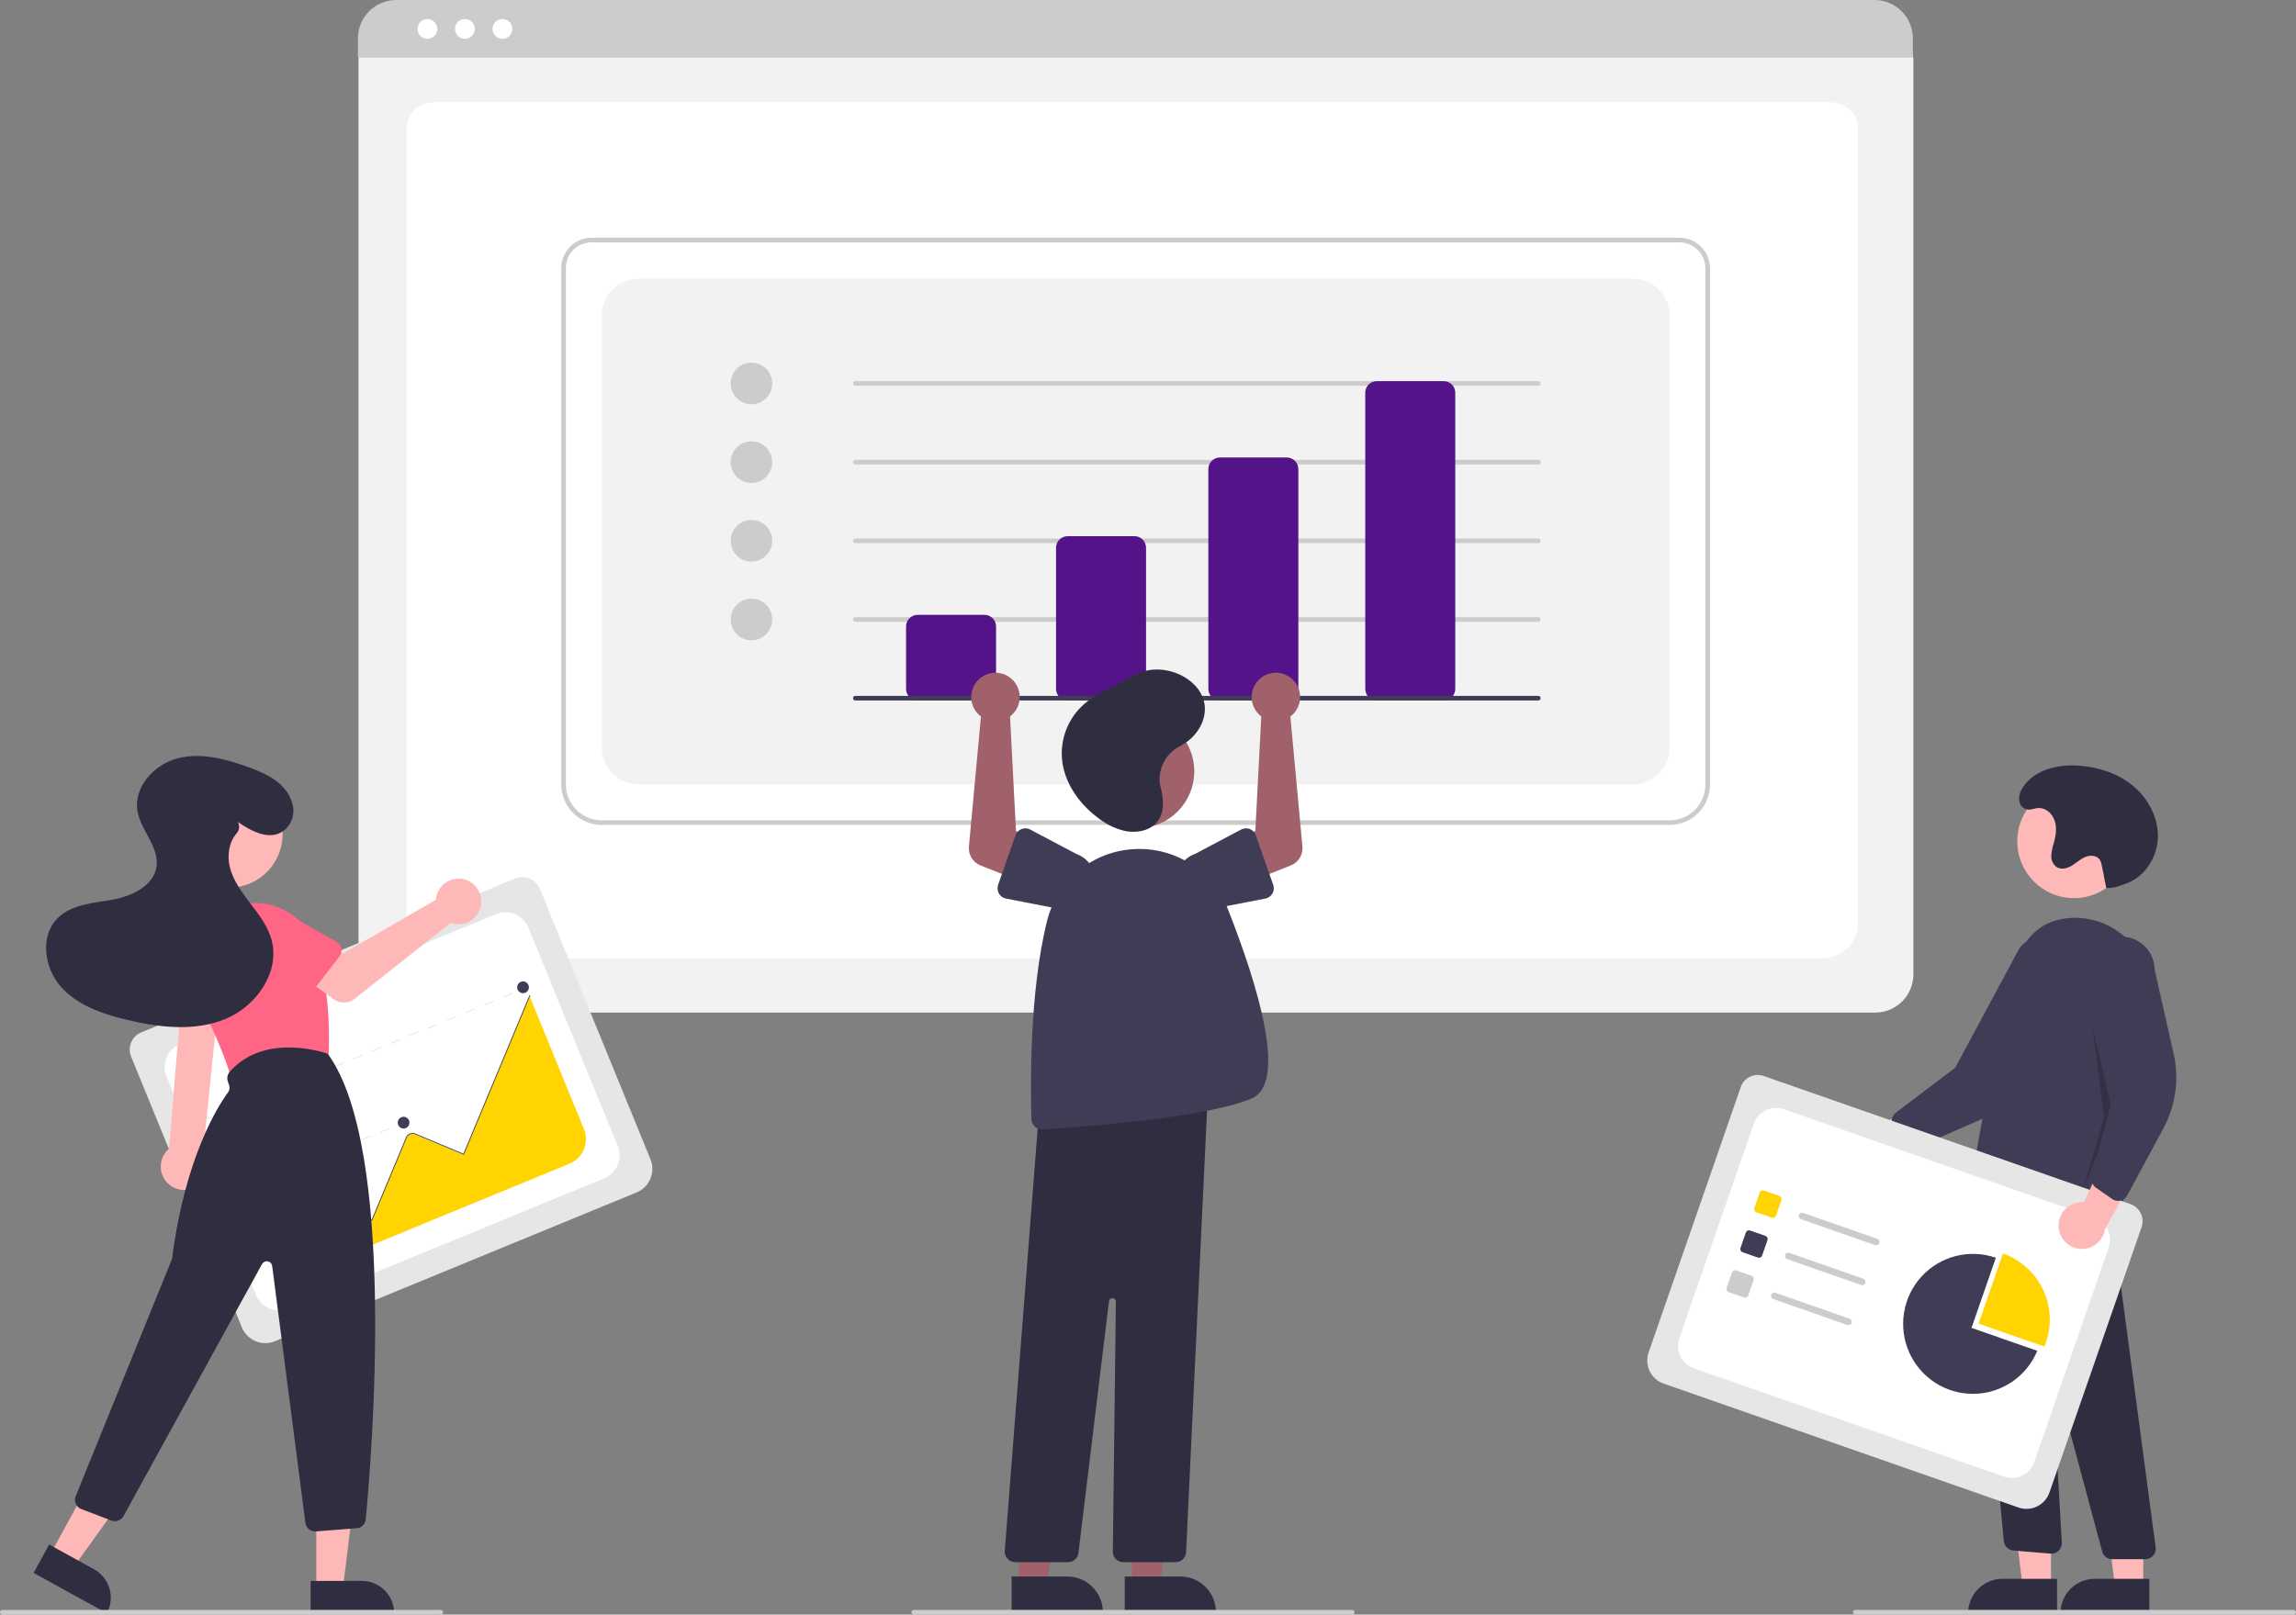 <svg width="499" height="351" viewBox="0 0 499 351" fill="none" xmlns="http://www.w3.org/2000/svg">
<rect x="0" y="0" width="499" height="351" fill="#808080" stroke="none"/>
<g clip-path="url(#clip0_1442_2973)">
<path d="M407.57 220.128H86.185C83.991 220.125 81.888 219.25 80.337 217.694C78.785 216.138 77.913 214.028 77.91 211.827V13.027C77.912 11.415 78.551 9.869 79.688 8.729C80.824 7.589 82.365 6.947 83.972 6.945H409.678C411.313 6.947 412.881 7.6 414.037 8.759C415.193 9.919 415.843 11.492 415.845 13.132V211.827C415.843 214.028 414.97 216.138 413.419 217.694C411.868 219.25 409.764 220.125 407.57 220.128Z" fill="#F2F2F2"/>
<path d="M395.845 208.372H96.322C91.931 208.372 88.359 205.016 88.359 200.892V27.774C88.359 24.715 91.006 22.227 94.26 22.227H397.809C401.117 22.227 403.808 24.756 403.808 27.866V200.892C403.808 205.016 400.235 208.372 395.845 208.372Z" fill="white"/>
<path d="M415.729 12.552H77.793V8.326C77.796 6.118 78.672 4.001 80.229 2.44C81.786 0.879 83.897 0.002 86.098 0H407.424C409.625 0.002 411.736 0.879 413.293 2.44C414.85 4.001 415.726 6.118 415.729 8.326V12.552Z" fill="#CCCCCC"/>
<path d="M92.886 8.443C94.073 8.443 95.035 7.478 95.035 6.288C95.035 5.098 94.073 4.133 92.886 4.133C91.7 4.133 90.738 5.098 90.738 6.288C90.738 7.478 91.7 8.443 92.886 8.443Z" fill="white"/>
<path d="M101.039 8.443C102.225 8.443 103.187 7.478 103.187 6.288C103.187 5.098 102.225 4.133 101.039 4.133C99.852 4.133 98.891 5.098 98.891 6.288C98.891 7.478 99.852 8.443 101.039 8.443Z" fill="white"/>
<path d="M109.195 8.443C110.381 8.443 111.343 7.478 111.343 6.288C111.343 5.098 110.381 4.133 109.195 4.133C108.009 4.133 107.047 5.098 107.047 6.288C107.047 7.478 108.009 8.443 109.195 8.443Z" fill="white"/>
<path d="M362.878 179.338H130.761C128.434 179.335 126.203 178.407 124.558 176.757C122.913 175.106 121.987 172.868 121.984 170.534V58.266C121.986 56.521 122.678 54.847 123.909 53.612C125.139 52.378 126.808 51.684 128.548 51.682H364.986C366.754 51.684 368.449 52.389 369.699 53.643C370.949 54.898 371.652 56.598 371.654 58.371V170.534C371.651 172.868 370.726 175.106 369.081 176.757C367.435 178.407 365.205 179.335 362.878 179.338ZM128.548 52.688C127.074 52.69 125.66 53.278 124.618 54.324C123.575 55.369 122.989 56.787 122.987 58.266V170.534C122.99 172.601 123.809 174.583 125.267 176.045C126.724 177.507 128.7 178.33 130.761 178.332H362.878C364.939 178.33 366.914 177.507 368.372 176.045C369.829 174.583 370.649 172.601 370.651 170.534V58.371C370.649 56.865 370.052 55.42 368.99 54.354C367.928 53.289 366.488 52.69 364.986 52.688H128.548Z" fill="#CCCCCC"/>
<path d="M138.786 170.534H354.855C356.983 170.534 359.024 169.686 360.529 168.177C362.033 166.667 362.879 164.62 362.879 162.485V68.633C362.879 66.499 362.033 64.451 360.529 62.942C359.024 61.432 356.983 60.584 354.855 60.584H138.786C136.658 60.584 134.617 61.432 133.112 62.942C131.607 64.451 130.762 66.499 130.762 68.633V162.485C130.762 164.62 131.607 166.667 133.112 168.177C134.617 169.686 136.658 170.534 138.786 170.534Z" fill="#F2F2F2"/>
<path d="M163.318 87.888C165.811 87.888 167.832 85.861 167.832 83.36C167.832 80.859 165.811 78.832 163.318 78.832C160.825 78.832 158.805 80.859 158.805 83.36C158.805 85.861 160.825 87.888 163.318 87.888Z" fill="#CCCCCC"/>
<path d="M163.318 104.993C165.811 104.993 167.832 102.966 167.832 100.465C167.832 97.965 165.811 95.938 163.318 95.938C160.825 95.938 158.805 97.965 158.805 100.465C158.805 102.966 160.825 104.993 163.318 104.993Z" fill="#CCCCCC"/>
<path d="M163.318 122.099C165.811 122.099 167.832 120.071 167.832 117.571C167.832 115.07 165.811 113.043 163.318 113.043C160.825 113.043 158.805 115.07 158.805 117.571C158.805 120.071 160.825 122.099 163.318 122.099Z" fill="#CCCCCC"/>
<path d="M163.318 139.204C165.811 139.204 167.832 137.177 167.832 134.676C167.832 132.176 165.811 130.148 163.318 130.148C160.825 130.148 158.805 132.176 158.805 134.676C158.805 137.177 160.825 139.204 163.318 139.204Z" fill="#CCCCCC"/>
<path d="M334.331 83.864H185.884C185.751 83.864 185.624 83.811 185.53 83.716C185.436 83.622 185.383 83.494 185.383 83.361C185.383 83.227 185.436 83.099 185.53 83.005C185.624 82.91 185.751 82.857 185.884 82.857H334.331C334.464 82.857 334.591 82.91 334.685 83.005C334.779 83.099 334.832 83.227 334.832 83.361C334.832 83.494 334.779 83.622 334.685 83.716C334.591 83.811 334.464 83.864 334.331 83.864Z" fill="#CCCCCC"/>
<path d="M334.331 100.969H185.884C185.751 100.969 185.624 100.916 185.53 100.822C185.436 100.727 185.383 100.599 185.383 100.466C185.383 100.333 185.436 100.205 185.53 100.11C185.624 100.016 185.751 99.963 185.884 99.963H334.331C334.464 99.963 334.591 100.016 334.685 100.11C334.779 100.205 334.832 100.333 334.832 100.466C334.832 100.599 334.779 100.727 334.685 100.822C334.591 100.916 334.464 100.969 334.331 100.969Z" fill="#CCCCCC"/>
<path d="M334.331 118.075H185.884C185.751 118.075 185.624 118.022 185.53 117.927C185.436 117.833 185.383 117.705 185.383 117.571C185.383 117.438 185.436 117.31 185.53 117.216C185.624 117.121 185.751 117.068 185.884 117.068H334.331C334.464 117.068 334.591 117.121 334.685 117.216C334.779 117.31 334.832 117.438 334.832 117.571C334.832 117.705 334.779 117.833 334.685 117.927C334.591 118.022 334.464 118.075 334.331 118.075Z" fill="#CCCCCC"/>
<path d="M334.331 135.18H185.884C185.751 135.18 185.624 135.127 185.53 135.033C185.436 134.938 185.383 134.81 185.383 134.677C185.383 134.543 185.436 134.416 185.53 134.321C185.624 134.227 185.751 134.174 185.884 134.174H334.331C334.464 134.174 334.591 134.227 334.685 134.321C334.779 134.416 334.832 134.543 334.832 134.677C334.832 134.81 334.779 134.938 334.685 135.033C334.591 135.127 334.464 135.18 334.331 135.18Z" fill="#CCCCCC"/>
<path d="M213.969 152.284H199.426C198.761 152.284 198.123 152.018 197.653 151.547C197.183 151.075 196.919 150.436 196.918 149.769V136.185C196.919 135.518 197.183 134.879 197.653 134.408C198.123 133.936 198.761 133.671 199.426 133.67H213.969C214.634 133.671 215.271 133.936 215.741 134.408C216.212 134.879 216.476 135.518 216.477 136.185V149.769C216.476 150.436 216.212 151.075 215.741 151.547C215.271 152.018 214.634 152.284 213.969 152.284Z" fill="#541388"/>
<path d="M246.567 152.284H232.023C231.358 152.283 230.721 152.018 230.251 151.547C229.781 151.075 229.516 150.436 229.516 149.769V119.08C229.516 118.413 229.781 117.774 230.251 117.302C230.721 116.83 231.358 116.565 232.023 116.564H246.567C247.232 116.565 247.869 116.83 248.339 117.302C248.809 117.774 249.074 118.413 249.074 119.08V149.769C249.074 150.436 248.809 151.075 248.339 151.547C247.869 152.018 247.232 152.283 246.567 152.284Z" fill="#541388"/>
<path d="M279.668 152.284H265.125C264.46 152.283 263.823 152.018 263.352 151.546C262.882 151.075 262.618 150.435 262.617 149.769V101.974C262.618 101.308 262.882 100.668 263.352 100.197C263.823 99.725 264.46 99.46 265.125 99.459H279.668C280.333 99.46 280.971 99.725 281.441 100.197C281.911 100.668 282.175 101.308 282.176 101.974V149.769C282.175 150.435 281.911 151.075 281.441 151.546C280.971 152.018 280.333 152.283 279.668 152.284Z" fill="#541388"/>
<path d="M313.77 152.285H299.226C298.561 152.284 297.924 152.019 297.454 151.547C296.984 151.075 296.72 150.436 296.719 149.769V85.373C296.72 84.706 296.984 84.067 297.454 83.595C297.924 83.124 298.561 82.858 299.226 82.857H313.77C314.435 82.858 315.072 83.124 315.542 83.595C316.012 84.067 316.277 84.706 316.278 85.373V149.769C316.277 150.436 316.012 151.075 315.542 151.547C315.072 152.019 314.435 152.284 313.77 152.285Z" fill="#541388"/>
<path d="M334.331 152.284H185.884C185.751 152.284 185.624 152.231 185.53 152.136C185.436 152.042 185.383 151.914 185.383 151.78C185.383 151.647 185.436 151.519 185.53 151.425C185.624 151.33 185.751 151.277 185.884 151.277H334.331C334.464 151.277 334.591 151.33 334.685 151.425C334.779 151.519 334.832 151.647 334.832 151.78C334.832 151.914 334.779 152.042 334.685 152.136C334.591 152.231 334.464 152.284 334.331 152.284Z" fill="#3F3D56"/>
<path d="M399.553 246.136C399.96 245.519 400.496 244.999 401.125 244.612C401.753 244.225 402.458 243.981 403.191 243.898C403.923 243.814 404.665 243.893 405.364 244.128C406.063 244.363 406.702 244.749 407.237 245.259L423.162 237.014L422.172 246.303L407.2 252.709C406.287 253.552 405.098 254.03 403.857 254.053C402.615 254.075 401.409 253.64 400.467 252.83C399.524 252.019 398.911 250.89 398.742 249.657C398.574 248.423 398.862 247.17 399.553 246.136Z" fill="#FFB8B8"/>
<path d="M413.255 249.6C412.894 249.315 412.627 248.927 412.491 248.487L411.225 244.382C411.089 243.937 411.092 243.461 411.234 243.018C411.377 242.576 411.651 242.187 412.02 241.906L424.928 232.126L438.908 206.11C439.493 205.353 440.222 204.72 441.051 204.245C441.881 203.771 442.795 203.466 443.742 203.346C444.69 203.227 445.651 203.295 446.572 203.548C447.493 203.802 448.355 204.234 449.109 204.822C449.863 205.409 450.495 206.14 450.967 206.972C451.44 207.804 451.744 208.722 451.863 209.672C451.983 210.622 451.914 211.587 451.662 212.511C451.409 213.434 450.978 214.299 450.392 215.055L442.439 231.894C440.026 237.005 435.844 241.063 430.672 243.313L415.545 249.895C415.254 250.021 414.94 250.085 414.623 250.081C414.306 250.078 413.993 250.007 413.705 249.875C413.545 249.801 413.394 249.709 413.255 249.6Z" fill="#3F3D56"/>
<path d="M450.743 195.252C457.546 195.252 463.061 189.72 463.061 182.896C463.061 176.071 457.546 170.539 450.743 170.539C443.941 170.539 438.426 176.071 438.426 182.896C438.426 189.72 443.941 195.252 450.743 195.252Z" fill="#FFB8B8"/>
<path d="M445.744 344.99L439.596 344.99L436.672 321.199L445.747 321.2L445.744 344.99Z" fill="#FFB8B8"/>
<path d="M435.204 343.227H447.062V350.716H427.738C427.738 349.733 427.931 348.759 428.307 347.85C428.682 346.941 429.232 346.116 429.925 345.42C430.618 344.725 431.441 344.173 432.347 343.797C433.253 343.42 434.224 343.227 435.204 343.227Z" fill="#2F2E41"/>
<path d="M465.807 344.993L459.659 344.992L456.734 321.201L465.809 321.202L465.807 344.993Z" fill="#FFB8B8"/>
<path d="M455.267 343.23H467.124V350.72H447.801C447.801 349.736 447.994 348.763 448.369 347.854C448.744 346.945 449.294 346.12 449.987 345.424C450.681 344.729 451.504 344.177 452.41 343.801C453.315 343.424 454.286 343.23 455.267 343.23Z" fill="#2F2E41"/>
<path d="M466.256 338.955L459.051 338.955C458.555 338.954 458.072 338.789 457.679 338.487C457.285 338.184 457.001 337.76 456.872 337.28L446.501 298.692C446.485 298.632 446.447 298.58 446.395 298.546C446.342 298.512 446.28 298.499 446.218 298.509C446.157 298.519 446.102 298.551 446.063 298.6C446.024 298.649 446.005 298.71 446.008 298.772L448.103 335.369C448.122 335.692 448.071 336.016 447.954 336.318C447.837 336.62 447.657 336.894 447.425 337.12C447.194 337.346 446.917 337.52 446.613 337.629C446.309 337.739 445.985 337.781 445.663 337.754L437.564 337.077C437.046 337.032 436.558 336.81 436.184 336.446C435.81 336.083 435.572 335.601 435.51 335.082L428.133 258.237L430.987 259.956L457.732 255.4L468.493 336.392C468.535 336.712 468.509 337.037 468.416 337.346C468.323 337.654 468.166 337.94 467.954 338.182C467.742 338.425 467.481 338.619 467.188 338.753C466.895 338.886 466.577 338.955 466.256 338.955Z" fill="#2F2E41"/>
<path d="M437.078 266.349C434.128 266.325 431.237 265.509 428.707 263.985C428.317 263.754 428.007 263.409 427.815 262.997C427.624 262.585 427.562 262.125 427.636 261.676C428.576 255.898 433.495 226.255 437.971 210.094C439.794 203.512 443.824 199.967 449.95 199.558C458.911 198.968 466.876 206.001 467.706 215.254C469.169 231.579 463.225 254.773 460.602 263.987C460.501 264.343 460.313 264.668 460.057 264.935C459.801 265.201 459.483 265.4 459.132 265.515C458.782 265.629 458.408 265.656 458.045 265.592C457.681 265.528 457.339 265.375 457.048 265.147L451.701 260.975C451.372 260.723 450.965 260.594 450.552 260.611C450.138 260.629 449.743 260.791 449.436 261.07C444.93 265.102 440.649 266.349 437.078 266.349Z" fill="#3F3D56"/>
<path opacity="0.2" d="M454.761 223.242L459.275 242.36L452.754 258.459L457.268 242.863L454.761 223.242Z" fill="black"/>
<path d="M457.77 193.057C458.866 193.077 459.955 192.88 460.974 192.476C461.422 192.302 461.888 192.16 462.335 191.986C466.288 190.455 468.892 186.232 468.985 181.982C469.079 177.732 466.885 173.607 463.627 170.889C460.37 168.17 456.15 166.774 451.925 166.451C447.374 166.103 442.249 167.261 439.705 171.063C439.028 172.075 438.555 173.303 438.956 174.525C439.076 174.894 439.291 175.225 439.578 175.484C440.714 176.498 441.846 175.736 443.004 175.668C444.595 175.576 446.025 176.868 446.538 178.382C447.052 179.896 446.826 181.562 446.411 183.106C446.095 184.036 445.896 185.001 445.818 185.979C445.784 186.47 445.876 186.961 446.085 187.406C446.294 187.851 446.612 188.235 447.011 188.522C448.005 189.125 449.311 188.776 450.306 188.174C451.301 187.572 452.161 186.735 453.236 186.292C454.31 185.849 455.754 185.948 456.38 186.93C456.579 187.288 456.713 187.677 456.777 188.081C457.338 190.645 457.209 190.494 457.77 193.057Z" fill="#2F2E41"/>
<path d="M438.681 327.732L361.551 300.785C360.228 300.321 359.142 299.35 358.532 298.083C357.921 296.817 357.837 295.36 358.296 294.031L378.34 236.297C378.678 235.324 379.388 234.526 380.313 234.077C381.238 233.629 382.302 233.567 383.272 233.904L463.01 261.762C463.996 262.107 464.805 262.832 465.26 263.775C465.715 264.719 465.778 265.805 465.435 266.796L445.414 324.467C444.951 325.794 443.983 326.884 442.721 327.496C441.458 328.108 440.006 328.193 438.681 327.732Z" fill="#E6E6E6"/>
<path d="M368.133 297.468L435.577 321.03C436.862 321.479 438.271 321.398 439.496 320.804C440.72 320.21 441.659 319.153 442.106 317.864L458.291 271.244C458.738 269.956 458.657 268.542 458.065 267.314C457.473 266.085 456.419 265.143 455.135 264.694L387.69 241.132C386.406 240.683 384.997 240.765 383.772 241.358C382.548 241.952 381.609 243.01 381.161 244.298L364.977 290.918C364.755 291.556 364.661 292.232 364.7 292.906C364.739 293.58 364.909 294.241 365.203 294.849C365.496 295.457 365.905 296.001 366.408 296.451C366.911 296.9 367.497 297.246 368.133 297.468Z" fill="white"/>
<path d="M385.068 264.714L381.727 263.547C381.546 263.483 381.398 263.35 381.314 263.177C381.231 263.004 381.219 262.805 381.282 262.623L382.445 259.272C382.509 259.09 382.641 258.941 382.814 258.858C382.987 258.774 383.185 258.762 383.367 258.825L386.707 259.992C386.888 260.056 387.036 260.189 387.12 260.362C387.203 260.535 387.215 260.735 387.152 260.916L385.989 264.267C385.926 264.449 385.793 264.598 385.62 264.681C385.448 264.765 385.249 264.777 385.068 264.714Z" fill="#FFD400"/>
<path d="M382.052 273.395L378.712 272.228C378.531 272.165 378.382 272.032 378.299 271.859C378.215 271.686 378.204 271.486 378.267 271.304L379.43 267.954C379.493 267.772 379.626 267.623 379.798 267.539C379.971 267.455 380.17 267.444 380.351 267.507L383.691 268.674C383.872 268.737 384.021 268.87 384.104 269.044C384.188 269.217 384.199 269.416 384.136 269.598L382.973 272.949C382.91 273.13 382.777 273.279 382.605 273.363C382.432 273.447 382.233 273.458 382.052 273.395Z" fill="#3F3D56"/>
<path d="M379.04 282.077L375.7 280.91C375.519 280.847 375.371 280.714 375.287 280.54C375.204 280.367 375.192 280.168 375.255 279.986L376.418 276.635C376.481 276.454 376.614 276.305 376.787 276.221C376.959 276.137 377.158 276.126 377.339 276.189L380.679 277.356C380.861 277.419 381.009 277.552 381.093 277.725C381.176 277.898 381.188 278.098 381.125 278.28L379.961 281.63C379.898 281.812 379.766 281.961 379.593 282.045C379.42 282.129 379.222 282.14 379.04 282.077Z" fill="#CCCCCC"/>
<path d="M407.511 270.677L391.417 265.054C391.327 265.023 391.244 264.975 391.173 264.911C391.102 264.848 391.044 264.771 391.002 264.685C390.961 264.599 390.936 264.506 390.931 264.411C390.925 264.315 390.939 264.22 390.97 264.13C391.001 264.04 391.05 263.956 391.113 263.885C391.177 263.814 391.253 263.756 391.339 263.715C391.425 263.673 391.518 263.649 391.613 263.644C391.708 263.638 391.803 263.652 391.893 263.684L407.986 269.306C408.076 269.337 408.159 269.386 408.231 269.449C408.302 269.513 408.36 269.589 408.401 269.675C408.443 269.761 408.467 269.855 408.473 269.95C408.478 270.045 408.465 270.141 408.434 270.231C408.402 270.321 408.354 270.404 408.29 270.475C408.227 270.546 408.15 270.604 408.064 270.646C407.979 270.687 407.886 270.711 407.791 270.717C407.696 270.722 407.6 270.708 407.511 270.677Z" fill="#CCCCCC"/>
<path d="M404.497 279.358L388.403 273.735C388.222 273.672 388.074 273.539 387.99 273.366C387.907 273.193 387.895 272.993 387.958 272.811C388.021 272.63 388.154 272.48 388.327 272.397C388.499 272.313 388.698 272.301 388.879 272.365L404.973 277.987C405.063 278.018 405.146 278.067 405.217 278.13C405.288 278.194 405.346 278.271 405.387 278.356C405.429 278.442 405.453 278.536 405.459 278.631C405.464 278.726 405.451 278.822 405.42 278.912C405.388 279.002 405.34 279.085 405.276 279.156C405.213 279.227 405.136 279.285 405.051 279.327C404.965 279.368 404.872 279.392 404.777 279.398C404.682 279.403 404.587 279.389 404.497 279.358Z" fill="#CCCCCC"/>
<path d="M401.485 288.039L385.392 282.417C385.211 282.354 385.062 282.221 384.978 282.047C384.895 281.874 384.883 281.675 384.946 281.493C385.01 281.311 385.142 281.162 385.315 281.078C385.488 280.994 385.686 280.983 385.868 281.046L401.961 286.669C402.142 286.732 402.291 286.865 402.375 287.038C402.458 287.212 402.47 287.411 402.407 287.593C402.343 287.775 402.211 287.924 402.038 288.008C401.865 288.091 401.667 288.103 401.485 288.039Z" fill="#CCCCCC"/>
<path d="M444.314 292.743C444.431 292.461 444.542 292.174 444.643 291.882C445.966 288.071 445.726 283.89 443.975 280.257C442.225 276.625 439.108 273.839 435.309 272.512L430.02 287.749L444.314 292.743Z" fill="#FFD400"/>
<path d="M428.48 288.676L433.77 273.438C430.975 272.462 427.955 272.327 425.084 273.051C422.214 273.775 419.617 275.326 417.614 277.513C415.612 279.7 414.291 282.427 413.815 285.358C413.339 288.289 413.728 291.295 414.935 294.007C416.142 296.719 418.113 299.016 420.606 300.617C423.1 302.218 426.005 303.052 428.965 303.016C431.925 302.981 434.81 302.076 437.264 300.415C439.718 298.755 441.634 296.41 442.775 293.669L428.48 288.676Z" fill="#3F3D56"/>
<path d="M447.419 266.819C447.359 266.082 447.461 265.34 447.718 264.647C447.974 263.954 448.38 263.325 448.905 262.806C449.429 262.287 450.062 261.889 450.756 261.641C451.451 261.394 452.191 261.302 452.925 261.372L460.384 245.025L465.32 252.948L457.48 267.257C457.28 268.486 456.638 269.598 455.675 270.384C454.712 271.17 453.496 271.574 452.255 271.521C451.015 271.467 449.838 270.958 448.947 270.092C448.055 269.225 447.512 268.061 447.419 266.819Z" fill="#FFB8B8"/>
<path d="M460.331 261.062C459.871 261.062 459.423 260.921 459.045 260.659L455.523 258.213C455.142 257.948 454.852 257.571 454.692 257.134C454.531 256.698 454.509 256.223 454.626 255.773L458.766 240.086L453.762 210.96C453.756 210.002 453.939 209.052 454.299 208.164C454.66 207.276 455.191 206.469 455.863 205.787C456.535 205.106 457.334 204.564 458.215 204.193C459.096 203.821 460.041 203.628 460.997 203.623C461.952 203.618 462.899 203.803 463.783 204.166C464.668 204.528 465.472 205.062 466.151 205.737C466.829 206.412 467.368 207.215 467.737 208.099C468.107 208.983 468.298 209.931 468.302 210.89L472.403 229.063C473.648 234.579 472.854 240.36 470.168 245.333L462.314 259.876C462.163 260.156 461.955 260.4 461.703 260.594C461.452 260.787 461.162 260.926 460.854 261C460.683 261.041 460.507 261.062 460.331 261.062Z" fill="#3F3D56"/>
<path d="M498.499 350.998H403.212C403.079 350.998 402.952 350.945 402.858 350.851C402.764 350.757 402.711 350.629 402.711 350.495C402.711 350.362 402.764 350.234 402.858 350.14C402.952 350.045 403.079 349.992 403.212 349.992H498.499C498.632 349.992 498.759 350.045 498.854 350.14C498.948 350.234 499 350.362 499 350.495C499 350.629 498.948 350.757 498.854 350.851C498.759 350.945 498.632 350.998 498.499 350.998Z" fill="#CCCCCC"/>
<path d="M246.009 344.74L252.157 344.739L255.082 320.949H246.008L246.009 344.74Z" fill="#A0616A"/>
<path d="M244.441 342.727L256.55 342.727C257.563 342.727 258.567 342.927 259.503 343.316C260.439 343.705 261.29 344.275 262.007 344.994C262.723 345.712 263.292 346.566 263.679 347.505C264.067 348.444 264.267 349.451 264.267 350.467V350.719L244.442 350.72L244.441 342.727Z" fill="#2F2E41"/>
<path d="M221.435 344.74L227.583 344.739L230.508 320.949H221.434L221.435 344.74Z" fill="#A0616A"/>
<path d="M219.867 342.727L231.975 342.727C232.989 342.727 233.993 342.927 234.929 343.316C235.865 343.705 236.716 344.275 237.432 344.994C238.149 345.712 238.717 346.566 239.105 347.505C239.493 348.444 239.692 349.451 239.692 350.467V350.719L219.868 350.72L219.867 342.727Z" fill="#2F2E41"/>
<path d="M247.236 180.037C254.038 180.037 259.553 174.505 259.553 167.681C259.553 160.856 254.038 155.324 247.236 155.324C240.433 155.324 234.918 160.856 234.918 167.681C234.918 174.505 240.433 180.037 247.236 180.037Z" fill="#A0616A"/>
<path d="M255.522 339.606H244.112C243.814 339.606 243.518 339.546 243.243 339.431C242.967 339.315 242.717 339.146 242.507 338.933C242.297 338.72 242.132 338.467 242.02 338.189C241.908 337.911 241.852 337.614 241.856 337.315L242.519 282.965C242.521 282.771 242.45 282.585 242.319 282.443C242.189 282.301 242.009 282.215 241.817 282.202C241.625 282.189 241.435 282.251 241.287 282.374C241.139 282.497 241.043 282.672 241.02 282.864L234.38 337.616C234.313 338.164 234.048 338.67 233.635 339.036C233.223 339.403 232.691 339.606 232.139 339.606H220.62C220.309 339.606 220.001 339.541 219.716 339.416C219.431 339.291 219.175 339.108 218.963 338.879C218.752 338.65 218.59 338.38 218.488 338.085C218.386 337.79 218.346 337.477 218.37 337.166L225.977 239.527L226.184 239.505L262.608 235.559L257.776 337.45C257.75 338.031 257.5 338.58 257.08 338.981C256.66 339.383 256.102 339.607 255.522 339.606Z" fill="#2F2E41"/>
<path d="M226.418 245.521C225.832 245.52 225.271 245.291 224.851 244.881C224.431 244.472 224.187 243.915 224.169 243.329C223.97 237.155 223.629 215.793 227.59 200.11C228.671 195.826 231.098 192.004 234.511 189.21C237.924 186.416 242.143 184.798 246.543 184.595C250.875 184.358 255.171 185.495 258.822 187.845C262.473 190.195 265.294 193.639 266.884 197.688C273.542 214.643 279.832 235.543 271.99 238.821C261.711 243.117 234.616 245.033 226.556 245.517C226.51 245.52 226.463 245.521 226.418 245.521Z" fill="#3F3D56"/>
<path d="M273.496 155.191C273.689 155.39 273.898 155.574 274.121 155.741L272.828 180.657L267.449 183.419L270.544 192.107L280.539 188.145C281.346 187.825 282.028 187.251 282.483 186.509C282.937 185.767 283.14 184.897 283.059 184.029L280.441 155.766C281.298 155.124 281.94 154.237 282.281 153.22C282.623 152.204 282.648 151.108 282.353 150.077C282.058 149.046 281.458 148.13 280.631 147.45C279.804 146.77 278.791 146.358 277.726 146.27C276.66 146.182 275.593 146.421 274.667 146.956C273.74 147.491 272.998 148.296 272.539 149.265C272.08 150.233 271.925 151.319 272.096 152.377C272.267 153.436 272.755 154.417 273.496 155.191Z" fill="#A0616A"/>
<path d="M272.93 181.585L276.714 192.37C276.821 192.677 276.862 193.004 276.832 193.328C276.803 193.652 276.704 193.966 276.543 194.248C276.382 194.53 276.162 194.774 275.898 194.963C275.634 195.153 275.333 195.283 275.014 195.345L263.858 197.512C262.29 198.056 260.57 197.953 259.077 197.227C257.584 196.501 256.438 195.211 255.892 193.639C255.346 192.067 255.443 190.342 256.163 188.842C256.883 187.342 258.166 186.19 259.732 185.638L269.749 180.334C270.036 180.182 270.352 180.094 270.675 180.076C270.999 180.058 271.323 180.11 271.625 180.228C271.927 180.347 272.2 180.53 272.425 180.764C272.65 180.998 272.823 181.278 272.93 181.585Z" fill="#3F3D56"/>
<path d="M220.143 155.191C219.95 155.39 219.741 155.574 219.518 155.741L220.811 180.657L226.19 183.419L223.095 192.107L213.1 188.145C212.293 187.825 211.611 187.251 211.156 186.509C210.702 185.767 210.499 184.897 210.58 184.029L213.198 155.766C212.341 155.124 211.699 154.237 211.358 153.22C211.016 152.204 210.991 151.108 211.286 150.077C211.581 149.046 212.181 148.13 213.008 147.45C213.835 146.77 214.848 146.358 215.913 146.27C216.979 146.182 218.046 146.421 218.972 146.956C219.899 147.491 220.641 148.296 221.1 149.265C221.559 150.233 221.714 151.319 221.543 152.377C221.372 153.436 220.884 154.417 220.143 155.191Z" fill="#A0616A"/>
<path d="M222.014 180.229C222.316 180.11 222.64 180.058 222.963 180.076C223.287 180.094 223.603 180.182 223.89 180.334L233.907 185.638C235.472 186.19 236.756 187.343 237.475 188.842C238.195 190.342 238.293 192.067 237.746 193.639C237.2 195.211 236.055 196.502 234.562 197.228C233.068 197.954 231.349 198.056 229.781 197.512L218.624 195.345C218.306 195.283 218.005 195.153 217.741 194.964C217.477 194.774 217.257 194.53 217.096 194.248C216.935 193.966 216.836 193.652 216.806 193.328C216.777 193.004 216.817 192.678 216.925 192.371L220.708 181.585C220.816 181.278 220.988 180.998 221.213 180.764C221.439 180.53 221.712 180.347 222.014 180.229Z" fill="#3F3D56"/>
<path d="M252.021 169.786C251.957 168.209 252.351 166.648 253.156 165.293C253.961 163.938 255.143 162.848 256.555 162.155C260.3 160.216 262.652 156.08 261.621 152.303C260.302 147.469 253.743 144.334 248.429 145.997C246.991 146.509 245.603 147.156 244.286 147.928L240.814 149.795C239.331 150.54 237.901 151.387 236.534 152.33C234.487 153.843 232.882 155.88 231.888 158.228C230.894 160.576 230.546 163.148 230.882 165.677C231.566 170.592 234.774 175.099 239.166 178.185C240.845 179.444 242.785 180.309 244.842 180.716C246.947 181.064 249.291 180.668 250.83 179.355C253.235 177.303 252.987 173.866 252.209 170.995C252.106 170.599 252.043 170.194 252.021 169.786Z" fill="#2F2E41"/>
<path d="M293.882 350.998H198.595C198.462 350.998 198.335 350.945 198.241 350.851C198.147 350.757 198.094 350.629 198.094 350.495C198.094 350.362 198.147 350.234 198.241 350.14C198.335 350.045 198.462 349.992 198.595 349.992H293.882C294.015 349.992 294.142 350.045 294.236 350.14C294.33 350.234 294.383 350.362 294.383 350.495C294.383 350.629 294.33 350.757 294.236 350.851C294.142 350.945 294.015 350.998 293.882 350.998Z" fill="#CCCCCC"/>
<path d="M138.372 259.222L59.747 291.579C58.397 292.133 56.883 292.127 55.537 291.563C54.191 290.998 53.123 289.921 52.568 288.568L28.5 229.714C28.095 228.722 28.099 227.609 28.512 226.62C28.924 225.63 29.711 224.846 30.699 224.438L111.982 190.986C112.988 190.573 114.117 190.578 115.12 190.999C116.123 191.419 116.919 192.222 117.332 193.231L141.374 252.02C141.926 253.374 141.92 254.893 141.358 256.243C140.795 257.594 139.721 258.665 138.372 259.222Z" fill="#E6E6E6"/>
<path d="M62.593 284.441L131.345 256.147C132.654 255.608 133.696 254.57 134.242 253.26C134.788 251.95 134.793 250.477 134.256 249.163L114.821 201.639C114.555 200.989 114.164 200.398 113.67 199.899C113.177 199.4 112.59 199.004 111.943 198.733C111.297 198.462 110.603 198.321 109.903 198.318C109.202 198.316 108.508 198.452 107.859 198.719L39.107 227.013C38.459 227.28 37.87 227.673 37.373 228.168C36.875 228.663 36.48 229.252 36.21 229.9C35.94 230.549 35.799 231.244 35.797 231.947C35.794 232.65 35.93 233.347 36.196 233.997L55.631 281.521C55.897 282.171 56.288 282.763 56.782 283.261C57.276 283.76 57.862 284.156 58.509 284.428C59.155 284.699 59.849 284.84 60.55 284.842C61.25 284.844 61.944 284.708 62.593 284.441Z" fill="white"/>
<path d="M114.44 214.6L113.43 215.016L113.499 215.185L114.51 214.769L114.44 214.6Z" fill="#E6E6E6"/>
<path d="M111.458 216.024L109.416 216.865L109.346 216.696L111.388 215.855L111.458 216.024ZM107.374 217.705L105.332 218.546L105.262 218.377L107.304 217.536L107.374 217.705ZM103.29 219.386L101.248 220.226L101.178 220.057L103.22 219.217L103.29 219.386ZM99.206 221.067L97.163 221.907L97.094 221.738L99.136 220.898L99.206 221.067ZM95.121 222.748L93.079 223.588L93.01 223.419L95.052 222.579L95.121 222.748ZM91.037 224.428L88.995 225.269L88.926 225.1L90.968 224.259L91.037 224.428ZM86.953 226.109L84.911 226.949L84.842 226.78L86.884 225.94L86.953 226.109ZM82.869 227.79L80.827 228.63L80.758 228.461L82.8 227.621L82.869 227.79ZM78.785 229.471L76.743 230.311L76.674 230.142L78.716 229.302L78.785 229.471ZM74.701 231.151L72.659 231.992L72.59 231.823L74.632 230.982L74.701 231.151ZM70.617 232.832L68.575 233.673L68.506 233.504L70.548 232.663L70.617 232.832ZM66.533 234.513L64.491 235.353L64.422 235.184L66.464 234.344L66.533 234.513ZM62.449 236.194L60.407 237.034L60.338 236.865L62.38 236.025L62.449 236.194ZM58.365 237.874L56.323 238.715L56.254 238.546L58.296 237.705L58.365 237.874ZM54.281 239.555L52.239 240.396L52.17 240.227L54.212 239.386L54.281 239.555ZM50.197 241.236L48.155 242.076L48.086 241.907L50.128 241.067L50.197 241.236Z" fill="#E6E6E6"/>
<path d="M46.046 242.748L45.035 243.164L45.104 243.333L46.115 242.917L46.046 242.748Z" fill="#E6E6E6"/>
<path d="M87.683 243.975L86.672 244.391L86.741 244.56L87.752 244.144L87.683 243.975Z" fill="#E6E6E6"/>
<path d="M84.729 245.388L82.717 246.216L82.648 246.047L84.66 245.219L84.729 245.388ZM80.705 247.044L78.694 247.871L78.625 247.702L80.636 246.875L80.705 247.044ZM76.682 248.699L74.67 249.527L74.601 249.358L76.613 248.53L76.682 248.699ZM72.659 250.355L70.647 251.183L70.578 251.014L72.59 250.186L72.659 250.355ZM68.635 252.011L66.624 252.839L66.555 252.67L68.566 251.842L68.635 252.011ZM64.612 253.667L62.6 254.495L62.531 254.326L64.543 253.498L64.612 253.667ZM60.589 255.323L58.577 256.151L58.508 255.981L60.519 255.154L60.589 255.323ZM56.565 256.978L54.553 257.806L54.484 257.637L56.496 256.809L56.565 256.978Z" fill="#E6E6E6"/>
<path d="M52.472 258.465L51.461 258.881L51.53 259.05L52.541 258.634L52.472 258.465Z" fill="#E6E6E6"/>
<path d="M71.011 259.522L70 259.938L70.069 260.107L71.08 259.691L71.011 259.522Z" fill="#E6E6E6"/>
<path d="M68 260.96L65.93 261.812L65.861 261.643L67.931 260.791L68 260.96ZM63.86 262.664L61.791 263.515L61.721 263.346L63.791 262.495L63.86 262.664ZM59.721 264.367L57.651 265.219L57.582 265.05L59.652 264.198L59.721 264.367Z" fill="#E6E6E6"/>
<path d="M55.515 265.9L54.504 266.316L54.573 266.485L55.584 266.069L55.515 265.9Z" fill="#E6E6E6"/>
<path d="M76.202 272.213L75.191 272.629L75.26 272.798L76.271 272.382L76.202 272.213Z" fill="#E6E6E6"/>
<path d="M73.191 273.649L71.121 274.501L71.052 274.332L73.122 273.48L73.191 273.649ZM69.052 275.353L66.982 276.205L66.913 276.036L68.983 275.184L69.052 275.353ZM64.912 277.057L62.843 277.908L62.773 277.739L64.843 276.888L64.912 277.057Z" fill="#E6E6E6"/>
<path d="M60.702 278.59L59.691 279.006L59.761 279.175L60.771 278.759L60.702 278.59Z" fill="#E6E6E6"/>
<path d="M65.512 276.96L123.774 252.983C125.184 252.4 126.307 251.281 126.895 249.87C127.483 248.458 127.49 246.871 126.912 245.455L115.141 216.67L115.027 216.721L100.729 251.015L90.125 246.568C89.929 246.485 89.717 246.449 89.505 246.462C89.293 246.475 89.088 246.538 88.904 246.644C88.627 246.811 88.414 247.064 88.296 247.365L80.803 265.337L73.049 262.085C72.882 262.015 72.703 261.979 72.521 261.978C72.34 261.977 72.16 262.013 71.992 262.082C71.825 262.151 71.672 262.252 71.543 262.38C71.415 262.509 71.312 262.661 71.243 262.829C71.193 262.951 66.412 274.717 65.512 276.96Z" fill="#FFD400"/>
<path d="M65.332 277.23L65.164 277.16L71.159 262.778C71.318 262.399 71.62 262.098 72 261.941C72.38 261.785 72.806 261.786 73.184 261.945L80.784 265.133L88.235 247.261C88.394 246.881 88.696 246.58 89.076 246.424C89.455 246.268 89.881 246.269 90.26 246.427L100.711 250.812L115.082 216.338L115.25 216.408L100.809 251.051L90.19 246.596C90.024 246.526 89.847 246.49 89.668 246.49C89.488 246.489 89.311 246.524 89.145 246.592C88.979 246.661 88.828 246.761 88.701 246.888C88.573 247.015 88.472 247.165 88.403 247.331L80.882 265.372L73.114 262.113C72.78 261.974 72.404 261.973 72.069 262.11C71.734 262.248 71.467 262.514 71.327 262.849L65.332 277.23Z" fill="#3F3D56"/>
<path d="M71.048 260.885C71.752 260.885 72.323 260.313 72.323 259.607C72.323 258.901 71.752 258.328 71.048 258.328C70.344 258.328 69.773 258.901 69.773 259.607C69.773 260.313 70.344 260.885 71.048 260.885Z" fill="#3F3D56"/>
<path d="M87.716 245.339C88.42 245.339 88.991 244.766 88.991 244.06C88.991 243.354 88.42 242.781 87.716 242.781C87.012 242.781 86.441 243.354 86.441 244.06C86.441 244.766 87.012 245.339 87.716 245.339Z" fill="#3F3D56"/>
<path d="M113.673 215.917C114.377 215.917 114.948 215.344 114.948 214.638C114.948 213.932 114.377 213.359 113.673 213.359C112.969 213.359 112.398 213.932 112.398 214.638C112.398 215.344 112.969 215.917 113.673 215.917Z" fill="#3F3D56"/>
<path d="M42.329 258.157C42.991 257.826 43.574 257.353 44.035 256.772C44.495 256.191 44.824 255.516 44.996 254.794C45.169 254.072 45.182 253.321 45.033 252.594C44.885 251.866 44.58 251.18 44.139 250.584L47.925 213.453H39.744L36.735 249.709C35.785 250.519 35.165 251.65 34.991 252.887C34.817 254.125 35.102 255.384 35.792 256.425C36.481 257.467 37.527 258.218 38.732 258.537C39.937 258.856 41.217 258.721 42.329 258.157Z" fill="#FFB8B8"/>
<path d="M49.84 192.961C56.233 192.961 61.415 187.763 61.415 181.35C61.415 174.937 56.233 169.738 49.84 169.738C43.448 169.738 38.266 174.937 38.266 181.35C38.266 187.763 43.448 192.961 49.84 192.961Z" fill="#FFB8B8"/>
<path d="M52.017 235.077C51.554 235.077 51.103 234.924 50.735 234.642C50.366 234.36 50.1 233.965 49.977 233.517C49.05 230.137 46.637 224.422 42.806 216.531C41.941 214.747 41.463 212.8 41.401 210.818C41.34 208.835 41.697 206.862 42.449 205.028C43.201 203.193 44.331 201.539 45.765 200.174C47.2 198.808 48.905 197.763 50.771 197.105C52.538 196.479 54.413 196.215 56.285 196.328C58.156 196.442 59.986 196.931 61.665 197.766C63.345 198.601 64.841 199.766 66.064 201.192C67.287 202.617 68.212 204.274 68.786 206.064C71.755 215.403 71.612 225.407 71.412 229.274C71.388 229.74 71.211 230.184 70.91 230.54C70.61 230.896 70.201 231.143 69.747 231.243L52.472 235.027C52.322 235.06 52.17 235.077 52.017 235.077Z" fill="#FF6584"/>
<path d="M68.747 345.337H74.525L77.273 322.98L68.746 322.981L68.747 345.337Z" fill="#FFB8B8"/>
<path d="M85.668 350.719L67.51 350.72L67.509 343.682L78.652 343.681C79.573 343.681 80.486 343.863 81.337 344.217C82.188 344.57 82.961 345.089 83.613 345.742C84.264 346.396 84.781 347.172 85.134 348.025C85.486 348.879 85.668 349.795 85.668 350.719Z" fill="#2F2E41"/>
<path d="M10.973 337.827L16.036 340.619L29.181 322.358L21.709 318.236L10.973 337.827Z" fill="#FFB8B8"/>
<path d="M23.215 350.719L7.303 341.943L10.683 335.776L20.447 341.161C22.077 342.06 23.285 343.572 23.804 345.365C24.323 347.157 24.111 349.083 23.215 350.719Z" fill="#2F2E41"/>
<path d="M68.479 332.928C67.964 332.928 67.467 332.74 67.08 332.398C66.694 332.057 66.444 331.587 66.378 331.075L59.152 275.219C59.12 274.972 59.011 274.741 58.841 274.56C58.67 274.379 58.447 274.256 58.203 274.21C57.959 274.163 57.707 274.195 57.482 274.301C57.257 274.407 57.072 274.582 56.952 274.8L26.838 329.607C26.59 330.055 26.19 330.398 25.71 330.575C25.231 330.751 24.704 330.749 24.226 330.569L17.663 328.06C17.399 327.96 17.157 327.807 16.953 327.611C16.749 327.415 16.585 327.181 16.473 326.921C16.36 326.661 16.3 326.381 16.297 326.098C16.294 325.814 16.347 325.533 16.453 325.27L37.314 273.864C37.367 273.733 37.402 273.596 37.42 273.457C40.246 251.519 47.434 240.363 49.57 237.466C49.726 237.254 49.829 237.006 49.87 236.745C49.91 236.484 49.888 236.217 49.804 235.966L49.51 235.083C49.393 234.732 49.369 234.357 49.441 233.994C49.512 233.631 49.677 233.293 49.919 233.014C57.615 224.219 71.029 229.018 71.164 229.068L71.231 229.092L71.273 229.15C86.315 249.844 80.754 317.057 79.486 330.321C79.439 330.819 79.217 331.285 78.861 331.635C78.504 331.986 78.036 332.198 77.538 332.235L68.643 332.922C68.588 332.927 68.533 332.928 68.479 332.928Z" fill="#2F2E41"/>
<path d="M94.84 194.837C94.782 195.092 94.745 195.352 94.727 195.613L74.483 207.329L69.562 204.487L64.316 211.376L72.54 217.256C73.205 217.731 74.005 217.977 74.82 217.957C75.636 217.937 76.423 217.652 77.064 217.145L97.939 200.624C98.881 200.974 99.907 201.028 100.88 200.779C101.854 200.529 102.728 199.989 103.388 199.228C104.047 198.468 104.461 197.525 104.573 196.523C104.684 195.522 104.49 194.51 104.014 193.622C103.539 192.734 102.805 192.013 101.911 191.553C101.017 191.094 100.005 190.919 99.009 191.051C98.013 191.182 97.081 191.615 96.336 192.292C95.591 192.968 95.07 193.856 94.84 194.837Z" fill="#FFB8B8"/>
<path d="M73.805 207.884L67.262 216.39C67.076 216.632 66.84 216.831 66.57 216.974C66.3 217.116 66.003 217.198 65.699 217.215C65.394 217.232 65.09 217.183 64.806 217.071C64.523 216.959 64.267 216.787 64.055 216.567L56.648 208.851C55.419 207.888 54.621 206.476 54.428 204.924C54.235 203.372 54.664 201.806 55.62 200.571C56.576 199.335 57.982 198.53 59.528 198.333C61.075 198.135 62.637 198.561 63.871 199.516L73.161 204.727C73.427 204.877 73.658 205.082 73.838 205.329C74.018 205.575 74.142 205.858 74.203 206.158C74.264 206.457 74.26 206.766 74.192 207.064C74.123 207.362 73.991 207.642 73.805 207.884Z" fill="#FF6584"/>
<path d="M48.444 222.664L37.904 220.755C37.604 220.7 37.319 220.582 37.069 220.407C36.819 220.233 36.609 220.006 36.455 219.743C36.3 219.479 36.203 219.186 36.172 218.882C36.14 218.578 36.174 218.27 36.272 217.981L39.689 207.832C39.974 206.294 40.856 204.933 42.141 204.046C43.426 203.16 45.008 202.821 46.542 203.103C48.076 203.385 49.435 204.267 50.322 205.553C51.209 206.839 51.552 208.426 51.274 209.966L50.941 220.638C50.931 220.943 50.856 221.243 50.72 221.517C50.585 221.791 50.392 222.032 50.155 222.224C49.918 222.417 49.643 222.555 49.347 222.631C49.052 222.707 48.744 222.718 48.444 222.664Z" fill="#FF6584"/>
<path d="M51.671 178.679C54.646 180.721 58.553 182.821 61.591 180.646C62.541 179.92 63.232 178.904 63.559 177.752C63.886 176.599 63.832 175.371 63.406 174.252C61.951 170.078 57.953 168.24 54.131 166.832C49.162 165.001 43.751 163.544 38.621 164.855C33.491 166.167 28.957 171.149 29.883 176.378C30.628 180.583 34.582 184.082 34.02 188.315C33.456 192.576 28.679 194.818 24.462 195.58C20.246 196.341 15.527 196.586 12.497 199.624C8.631 203.5 9.596 210.428 13.234 214.521C16.871 218.613 22.361 220.468 27.68 221.729C34.728 223.4 42.35 224.278 49.044 221.505C55.737 218.732 60.946 211.268 59.007 204.268C58.188 201.312 56.258 198.813 54.394 196.381C52.529 193.948 50.641 191.404 49.93 188.42C49.337 185.933 49.776 183.045 51.42 181.18C51.719 180.853 51.907 180.44 51.957 179.999C52.008 179.559 51.917 179.114 51.7 178.728L51.671 178.679Z" fill="#2F2E41"/>
<path d="M95.788 350.998H0.502C0.368 350.998 0.241 350.945 0.147 350.851C0.053 350.757 0 350.629 0 350.495C0 350.362 0.053 350.234 0.147 350.14C0.241 350.045 0.368 349.992 0.502 349.992H95.788C95.921 349.992 96.049 350.045 96.142 350.14C96.237 350.234 96.289 350.362 96.289 350.495C96.289 350.629 96.237 350.757 96.142 350.851C96.049 350.945 95.921 350.998 95.788 350.998Z" fill="#CCCCCC"/>
</g>
<defs>
<clipPath id="clip0_1442_2973">
<rect width="499" height="351" fill="white"/>
</clipPath>
</defs>
</svg>

